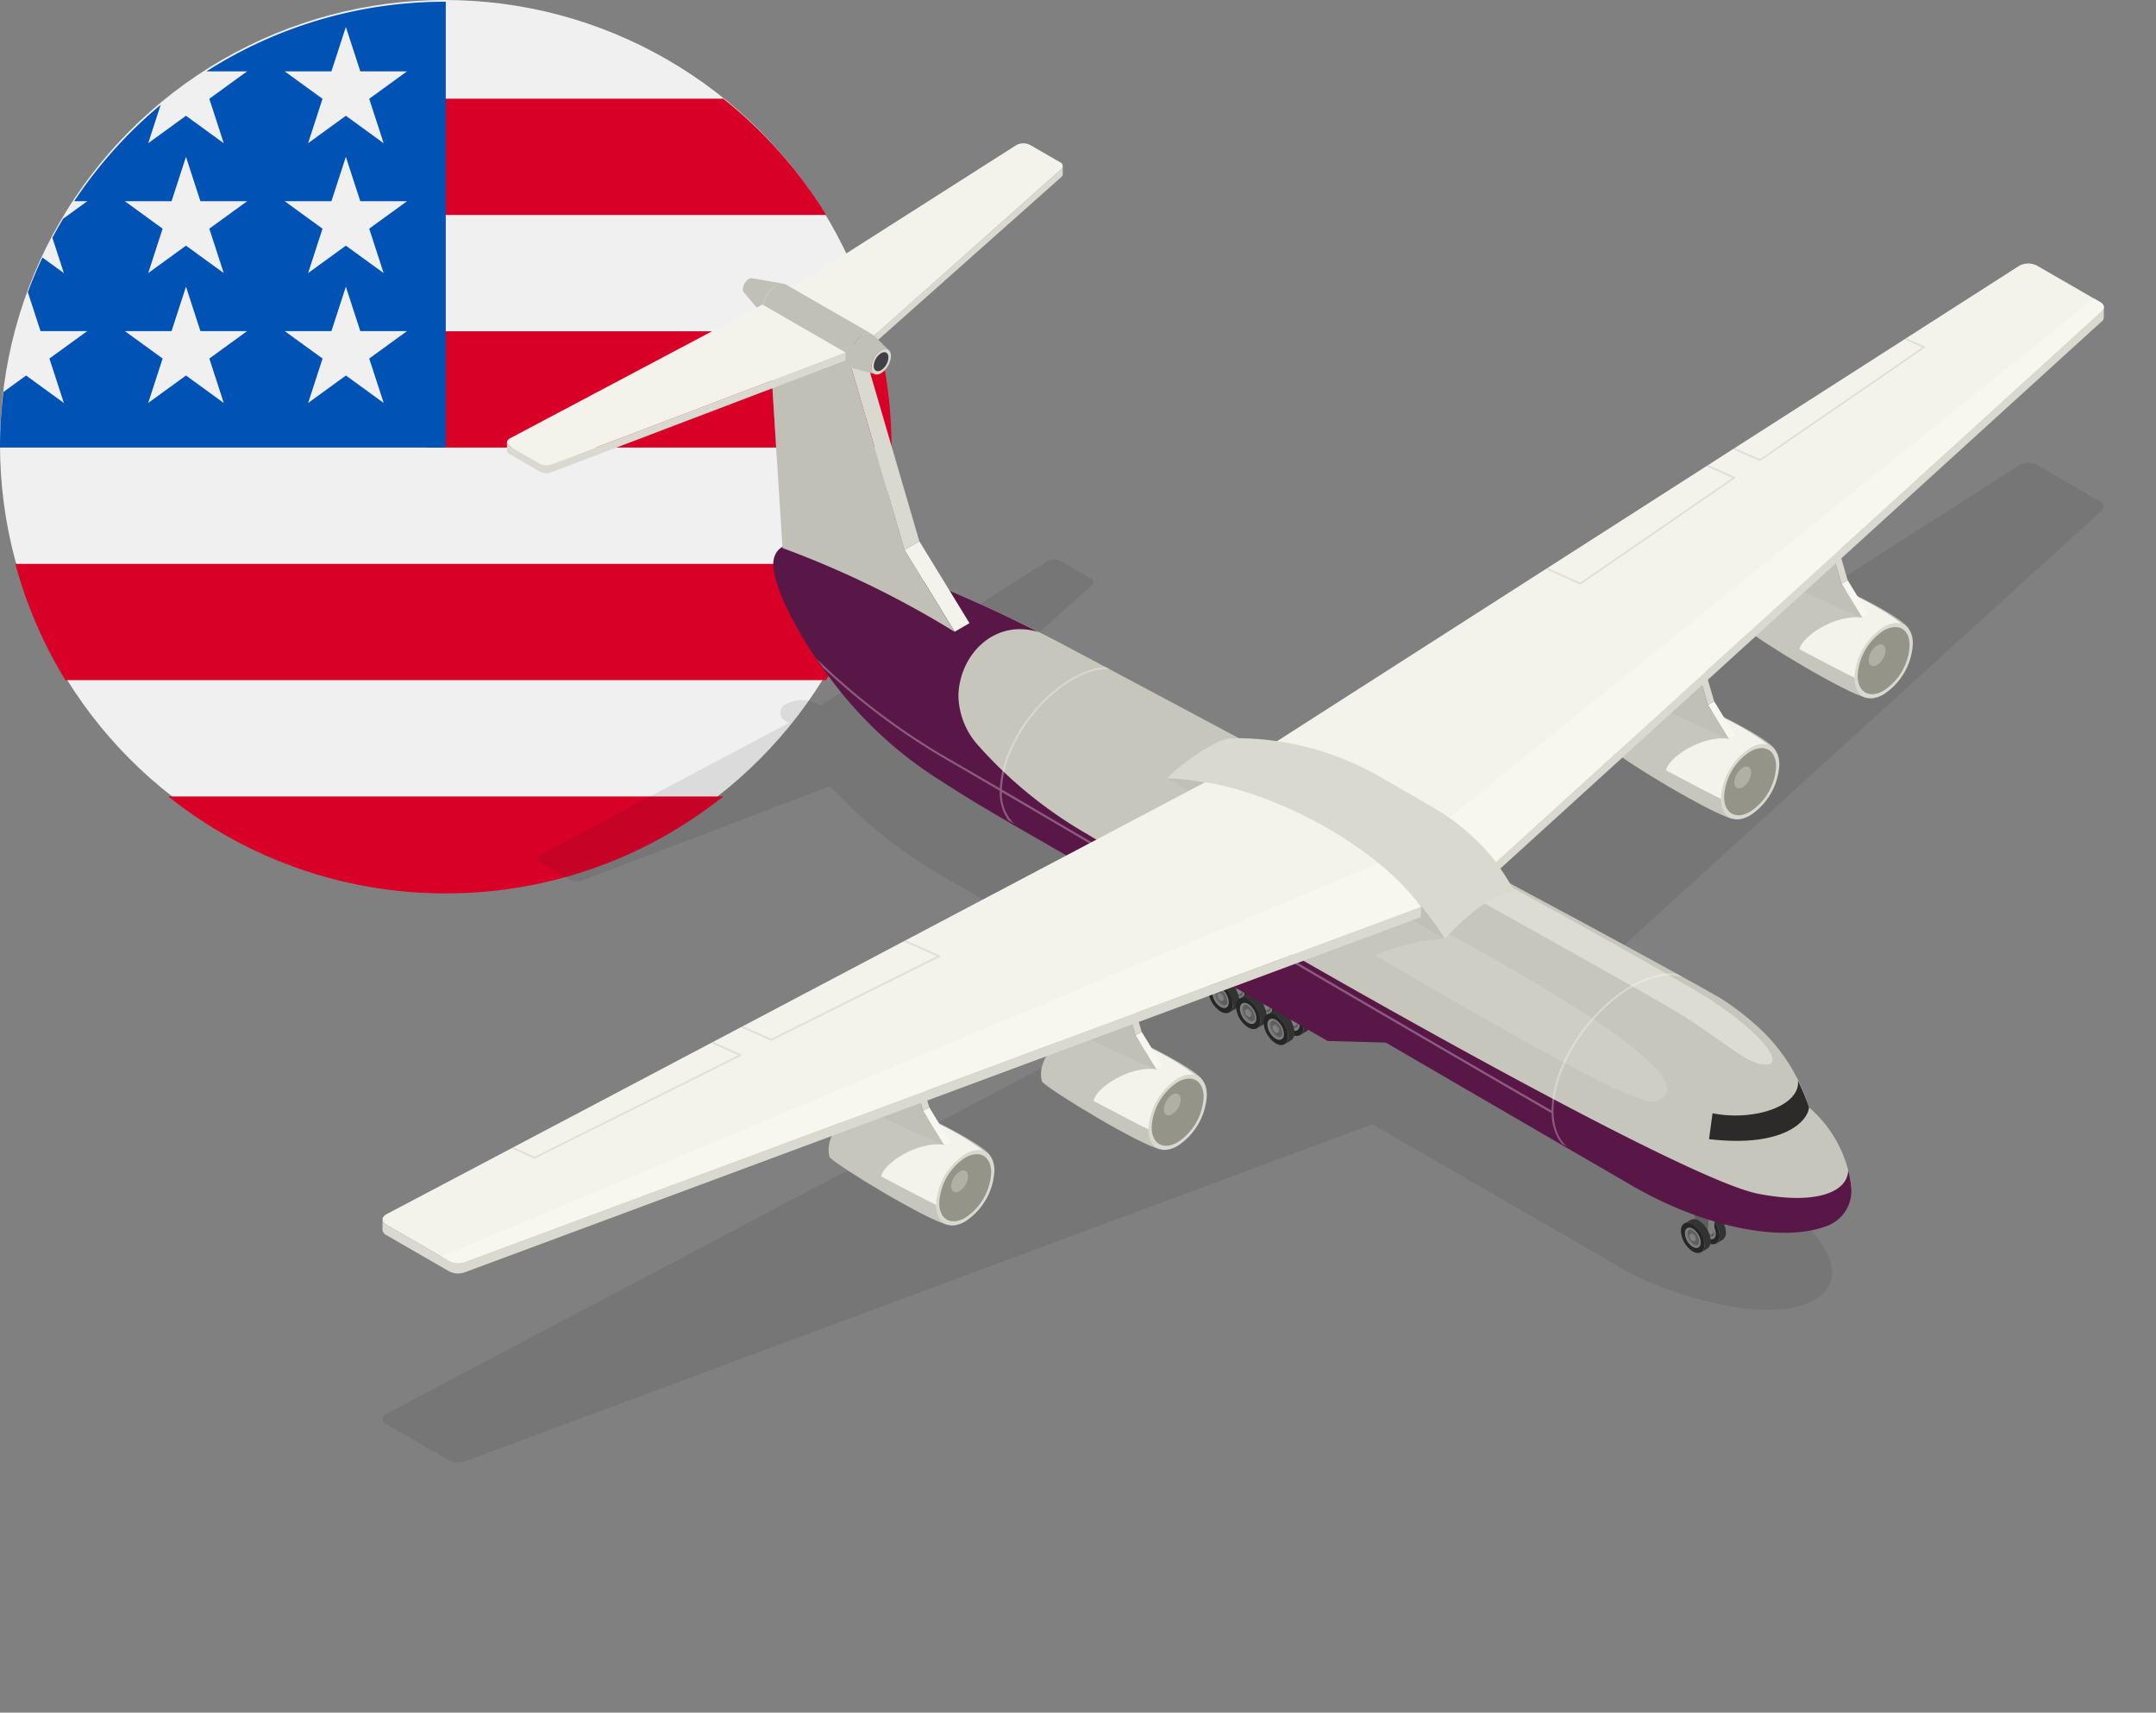 <svg xmlns="http://www.w3.org/2000/svg" xmlns:xlink="http://www.w3.org/1999/xlink" width="181.753" height="144.352" viewBox="0 0 181.753 144.352">
  <rect x="0" y="0" width="181.753" height="144.352" fill="#808080" stroke="none"/>
  <defs>
    <clipPath id="clip-path">
      <rect id="Rectangle_2860" data-name="Rectangle 2860" width="149.506" height="138.101" fill="none"/>
    </clipPath>
    <clipPath id="clip-path-2">
      <rect id="Rectangle_2810" data-name="Rectangle 2810" width="145.108" height="111.204" fill="none"/>
    </clipPath>
    <clipPath id="clip-path-3">
      <rect id="Rectangle_2809" data-name="Rectangle 2809" width="145.108" height="84.267" fill="none"/>
    </clipPath>
    <clipPath id="clip-path-4">
      <rect id="Rectangle_2808" data-name="Rectangle 2808" width="145.107" height="84.267" fill="none"/>
    </clipPath>
    <clipPath id="clip-path-5">
      <path id="Path_10385" data-name="Path 10385" d="M24.913,31.239h0c-.423,2.334,4.45,13.09,15.989,19.752,7.166,4.138,37.445,21.944,56.517,32.956,5.673,3.275,12.377,4.86,16.342,3.2a3.1,3.1,0,0,0,1.912-3.124,10.435,10.435,0,0,0-3.568-6.687A15.308,15.308,0,0,0,108.281,71a22.824,22.824,0,0,0-3.53-2.8c-.608-.394-6.095-3.42-11.993-6.6C77.1,53.16,49.91,38.664,48.83,38.111A121.052,121.052,0,0,0,30.907,30.5a13.664,13.664,0,0,0-3.725-.718c-1.178,0-2.072.374-2.269,1.456" transform="translate(-24.885 -29.783)" fill="none"/>
    </clipPath>
    <linearGradient id="linear-gradient" x1="-0.309" y1="1.136" x2="-0.295" y2="1.136" gradientUnits="objectBoundingBox">
      <stop offset="0" stop-color="#f4f3eb"/>
      <stop offset="0.209" stop-color="#f0efe6"/>
      <stop offset="0.419" stop-color="#e4e3da"/>
      <stop offset="0.629" stop-color="#d1d0c6"/>
      <stop offset="0.762" stop-color="#c1c0b6"/>
      <stop offset="0.948" stop-color="#c4c3b9"/>
      <stop offset="1" stop-color="#c7c6bc"/>
    </linearGradient>
    <clipPath id="clip-path-7">
      <rect id="Rectangle_2813" data-name="Rectangle 2813" width="27.254" height="16.437" fill="none"/>
    </clipPath>
    <clipPath id="clip-path-8">
      <rect id="Rectangle_2812" data-name="Rectangle 2812" width="27.252" height="16.436" fill="none"/>
    </clipPath>
    <clipPath id="clip-path-9">
      <rect id="Rectangle_2815" data-name="Rectangle 2815" width="24.636" height="15.51" fill="none"/>
    </clipPath>
    <clipPath id="clip-path-10">
      <rect id="Rectangle_2814" data-name="Rectangle 2814" width="24.634" height="15.507" fill="none"/>
    </clipPath>
    <clipPath id="clip-path-11">
      <rect id="Rectangle_2817" data-name="Rectangle 2817" width="73.053" height="41.133" fill="none"/>
    </clipPath>
    <clipPath id="clip-path-12">
      <rect id="Rectangle_2816" data-name="Rectangle 2816" width="73.053" height="41.127" fill="none"/>
    </clipPath>
    <clipPath id="clip-path-13">
      <rect id="Rectangle_2821" data-name="Rectangle 2821" width="17.019" height="27.73" fill="none"/>
    </clipPath>
    <clipPath id="clip-path-14">
      <rect id="Rectangle_2820" data-name="Rectangle 2820" width="8.279" height="12.972" fill="none"/>
    </clipPath>
    <clipPath id="clip-path-15">
      <rect id="Rectangle_2819" data-name="Rectangle 2819" width="8.279" height="12.967" fill="none"/>
    </clipPath>
    <clipPath id="clip-path-16">
      <rect id="Rectangle_2822" data-name="Rectangle 2822" width="12.48" height="8.119" fill="none"/>
    </clipPath>
    <clipPath id="clip-path-17">
      <path id="Path_10399" data-name="Path 10399" d="M25.26,13.464a2.566,2.566,0,0,0-1.143,2.024.813.813,0,0,0,.345.734l7.309,4.2a.815.815,0,0,1-.344-.735,2.566,2.566,0,0,1,1.14-2.026.831.831,0,0,1,.839-.09l-7.308-4.2a.838.838,0,0,0-.343-.074.821.821,0,0,0-.5.166" transform="translate(-24.114 -13.298)" fill="none"/>
    </clipPath>
    <linearGradient id="linear-gradient-2" x1="-2.885" y1="10.553" x2="-2.762" y2="10.553" gradientUnits="objectBoundingBox">
      <stop offset="0" stop-color="#f4f3eb"/>
      <stop offset="0.52" stop-color="#d5d4cb"/>
      <stop offset="0.954" stop-color="#c1c0b6"/>
      <stop offset="1" stop-color="#c1c0b6"/>
    </linearGradient>
    <clipPath id="clip-path-18">
      <path id="Path_10400" data-name="Path 10400" d="M30.765,16.625a2.562,2.562,0,0,0-1.14,2.026.744.744,0,0,0,.479.789l1.739.465c-.2-.054-.339-.256-.343-.567a1.836,1.836,0,0,1,.815-1.448.543.543,0,0,1,.682,0l-1.277-1.264a.757.757,0,0,0-.956,0" transform="translate(-29.619 -16.455)" fill="none"/>
    </clipPath>
    <linearGradient id="linear-gradient-3" x1="-8.231" y1="24.959" x2="-7.948" y2="24.959" gradientUnits="objectBoundingBox">
      <stop offset="0" stop-color="#f4f3eb"/>
      <stop offset="0.274" stop-color="#f0efe6"/>
      <stop offset="0.55" stop-color="#e4e3da"/>
      <stop offset="0.826" stop-color="#d1d0c6"/>
      <stop offset="1" stop-color="#c1c0b6"/>
    </linearGradient>
    <clipPath id="clip-path-20">
      <rect id="Rectangle_2826" data-name="Rectangle 2826" width="1.237" height="1.6" fill="none"/>
    </clipPath>
    <clipPath id="clip-path-22">
      <path id="Path_10406" data-name="Path 10406" d="M86.74,36.43h-.005c.729.79,8.281,5.353,9.965,5.692l3.57-5.742s.361-.7-7.15-4.2a4.638,4.638,0,0,0-1.727-.333c-2.832,0-5.228,2.585-4.652,4.581" transform="translate(-86.654 -31.849)" fill="none"/>
    </clipPath>
    <linearGradient id="linear-gradient-4" x1="-7.05" y1="5.634" x2="-6.967" y2="5.634" xlink:href="#linear-gradient"/>
    <clipPath id="clip-path-23">
      <path id="Path_10407" data-name="Path 10407" d="M95.273,34.958c-2.274-.34-5.157,1.621-5.286,2.663,1.828.969,4.376,2.3,4.775,2.459L98.949,36.2a.316.316,0,0,0,.016-.45l-.011-.012a22.282,22.282,0,0,0-4.2-2.59c.05.06.9,1.869.514,1.809" transform="translate(-89.987 -33.149)" fill="none"/>
    </clipPath>
    <linearGradient id="linear-gradient-5" x1="-14.485" y1="9.495" x2="-14.324" y2="9.495" gradientUnits="objectBoundingBox">
      <stop offset="0"/>
      <stop offset="0.126" stop-color="#181717"/>
      <stop offset="0.394" stop-color="#555552"/>
      <stop offset="0.777" stop-color="#b7b7b1"/>
      <stop offset="1" stop-color="#f4f3eb"/>
    </linearGradient>
    <clipPath id="clip-path-25">
      <path id="Path_10409" data-name="Path 10409" d="M95.865,35.4v0a4.847,4.847,0,0,0-2.192,3.8c0,1.4.986,1.966,2.192,1.266a4.848,4.848,0,0,0,2.192-3.8c0-.992-.494-1.564-1.212-1.564a1.981,1.981,0,0,0-.98.3" transform="translate(-93.673 -35.103)" fill="none"/>
    </clipPath>
    <linearGradient id="linear-gradient-6" x1="-18.036" y1="12.389" x2="-17.842" y2="12.389" gradientUnits="objectBoundingBox">
      <stop offset="0" stop-color="#818077"/>
      <stop offset="0.086" stop-color="#848379"/>
      <stop offset="0.554" stop-color="#908f85"/>
      <stop offset="1" stop-color="#959489"/>
    </linearGradient>
    <clipPath id="clip-path-27">
      <path id="Path_10413" data-name="Path 10413" d="M78.257,44.12h0c.726.79,8.28,5.351,9.958,5.694l3.57-5.746s.361-.7-7.15-4.2a4.618,4.618,0,0,0-1.727-.335c-2.832,0-5.229,2.583-4.652,4.583" transform="translate(-78.171 -39.537)" fill="none"/>
    </clipPath>
    <linearGradient id="linear-gradient-7" x1="-6.35" y1="5.055" x2="-6.268" y2="5.055" xlink:href="#linear-gradient"/>
    <clipPath id="clip-path-28">
      <path id="Path_10414" data-name="Path 10414" d="M86.281,40.837c.05.06.905,1.868.514,1.811-2.274-.34-5.157,1.62-5.288,2.663,1.815.962,4.34,2.285,4.769,2.457h.013l4.186-3.879a.317.317,0,0,0,.1-.182v-.1a.31.31,0,0,0-.08-.163l-.012-.012a22.265,22.265,0,0,0-4.2-2.59Z" transform="translate(-81.507 -40.837)" fill="none"/>
    </clipPath>
    <linearGradient id="linear-gradient-8" x1="-13.135" y1="8.508" x2="-12.975" y2="8.508" xlink:href="#linear-gradient-5"/>
    <clipPath id="clip-path-30">
      <path id="Path_10416" data-name="Path 10416" d="M87.384,43.086v0a4.846,4.846,0,0,0-2.192,3.8c0,1.4.986,1.965,2.192,1.265a4.844,4.844,0,0,0,2.192-3.8c0-.992-.494-1.565-1.213-1.565a2,2,0,0,0-.98.3" transform="translate(-85.194 -42.79)" fill="none"/>
    </clipPath>
    <linearGradient id="linear-gradient-9" x1="-16.387" y1="11.018" x2="-16.193" y2="11.018" xlink:href="#linear-gradient-6"/>
    <clipPath id="clip-path-32">
      <path id="Path_10424" data-name="Path 10424" d="M55.105,42.191c-.9-.029-3.749,1.8-5.294,3.356a23.716,23.716,0,0,1,11.4,3.479l4.912,2.836A18.919,18.919,0,0,1,70.76,55.8a29.048,29.048,0,0,1,2.467,3.263c2.039-2.186,4.318-3.944,5.892-4a23.114,23.114,0,0,0-1.974-2.979,18.854,18.854,0,0,0-4.636-3.937L67.6,45.312a24.372,24.372,0,0,0-11.5-3.15c-.34,0-.672.009-.992.029" transform="translate(-49.811 -42.162)" fill="none"/>
    </clipPath>
    <linearGradient id="linear-gradient-10" x1="-1.888" y1="3.015" x2="-1.848" y2="3.015" gradientUnits="objectBoundingBox">
      <stop offset="0" stop-color="#e2e1d8"/>
      <stop offset="0.082" stop-color="#e7e6dd"/>
      <stop offset="0.304" stop-color="#f0efe7"/>
      <stop offset="0.583" stop-color="#f4f3eb"/>
      <stop offset="0.761" stop-color="#f1f0e8"/>
      <stop offset="0.888" stop-color="#e8e7de"/>
      <stop offset="0.998" stop-color="#dad9cf"/>
      <stop offset="1" stop-color="#dad9cf"/>
    </linearGradient>
    <clipPath id="clip-path-34">
      <path id="Path_10426" data-name="Path 10426" d="M41.9,65.1h0c.727.79,8.279,5.353,9.957,5.692l3.57-5.744s.361-.7-7.149-4.2a4.641,4.641,0,0,0-1.728-.335c-2.83,0-5.228,2.586-4.65,4.584" transform="translate(-41.816 -60.52)" fill="none"/>
    </clipPath>
    <linearGradient id="linear-gradient-11" x1="-3.359" y1="3.478" x2="-3.277" y2="3.478" xlink:href="#linear-gradient"/>
    <clipPath id="clip-path-35">
      <path id="Path_10427" data-name="Path 10427" d="M50.439,63.631c-2.274-.339-5.156,1.621-5.286,2.664,1.82.964,4.35,2.29,4.77,2.456h.008l4.186-3.875a.319.319,0,0,0,.013-.453l-.009-.009a22.228,22.228,0,0,0-4.19-2.587c.081.13.893,1.861.508,1.8m-.514-1.807.005,0,0-.005Z" transform="translate(-45.153 -61.822)" fill="none"/>
    </clipPath>
    <linearGradient id="linear-gradient-12" x1="-7.294" y1="5.717" x2="-7.134" y2="5.717" xlink:href="#linear-gradient-5"/>
    <clipPath id="clip-path-37">
      <path id="Path_10429" data-name="Path 10429" d="M51.032,64.072v0a4.848,4.848,0,0,0-2.192,3.8c0,1.4.981,1.962,2.192,1.264a4.844,4.844,0,0,0,2.19-3.8c0-.99-.491-1.565-1.212-1.565a2,2,0,0,0-.98.3" transform="translate(-48.842 -63.775)" fill="none"/>
    </clipPath>
    <linearGradient id="linear-gradient-13" x1="-9.321" y1="7.276" x2="-9.126" y2="7.276" xlink:href="#linear-gradient-6"/>
    <clipPath id="clip-path-39">
      <path id="Path_10433" data-name="Path 10433" d="M28.414,69.9h0c.727.79,8.281,5.351,9.959,5.691l3.571-5.742s.36-.7-7.151-4.2a4.634,4.634,0,0,0-1.727-.335c-2.83,0-5.229,2.583-4.652,4.583" transform="translate(-28.328 -65.318)" fill="none"/>
    </clipPath>
    <linearGradient id="linear-gradient-14" x1="-2.249" y1="3.118" x2="-2.167" y2="3.118" xlink:href="#linear-gradient"/>
    <clipPath id="clip-path-40">
      <path id="Path_10434" data-name="Path 10434" d="M36.953,68.426c-2.274-.337-5.156,1.622-5.286,2.664,1.828.969,4.376,2.3,4.776,2.459l4.187-3.879a.32.32,0,0,0,.1-.194v-.081a.316.316,0,0,0-.082-.175l-.012-.012a22.275,22.275,0,0,0-4.2-2.589c.05.058.9,1.868.512,1.807" transform="translate(-31.667 -66.619)" fill="none"/>
    </clipPath>
    <linearGradient id="linear-gradient-15" x1="-5.132" y1="5.1" x2="-4.971" y2="5.1" xlink:href="#linear-gradient-5"/>
    <clipPath id="clip-path-42">
      <path id="Path_10436" data-name="Path 10436" d="M37.544,68.869v0a4.842,4.842,0,0,0-2.193,3.8c0,1.4.986,1.963,2.193,1.264a4.853,4.853,0,0,0,2.19-3.8c0-.99-.493-1.565-1.213-1.565a1.973,1.973,0,0,0-.977.3" transform="translate(-35.351 -68.572)" fill="none"/>
    </clipPath>
    <linearGradient id="linear-gradient-16" x1="-6.696" y1="6.419" x2="-6.501" y2="6.419" xlink:href="#linear-gradient-6"/>
    <clipPath id="clip-path-44">
      <rect id="Rectangle_2850" data-name="Rectangle 2850" width="119.156" height="69.163" fill="none"/>
    </clipPath>
    <clipPath id="clip-path-45">
      <rect id="Rectangle_2849" data-name="Rectangle 2849" width="119.153" height="69.157" fill="none"/>
    </clipPath>
    <clipPath id="clip-path-46">
      <rect id="Rectangle_2852" data-name="Rectangle 2852" width="1.425" height="1.836" fill="none"/>
    </clipPath>
    <clipPath id="clip-path-47">
      <rect id="Rectangle_2851" data-name="Rectangle 2851" width="1.423" height="1.836" fill="none"/>
    </clipPath>
    <clipPath id="clip-path-50">
      <rect id="Rectangle_2856" data-name="Rectangle 2856" width="1.422" height="1.837" fill="none"/>
    </clipPath>
    <clipPath id="clip-path-52">
      <rect id="Rectangle_2858" data-name="Rectangle 2858" width="1.422" height="1.84" fill="none"/>
    </clipPath>
    <clipPath id="clip-path-53">
      <rect id="Rectangle_2857" data-name="Rectangle 2857" width="1.422" height="1.836" fill="none"/>
    </clipPath>
  </defs>
  <g id="usa-jet-plan" transform="translate(-634.124 -865.669)">
    <g id="united-states-of-america" transform="translate(634.124 865.794)">
      <circle id="Ellipse_302" data-name="Ellipse 302" cx="37.5" cy="37.5" r="37.5" transform="translate(0 -0.125)" fill="#f0f0f0"/>
      <g id="Group_10459" data-name="Group 10459" transform="translate(1.295 8.189)">
        <path id="Path_10448" data-name="Path 10448" d="M244.87,199.02h39.212a37.619,37.619,0,0,0-1.295-9.8H244.87Z" transform="translate(-210.22 -169.611)" fill="#d80027"/>
        <path id="Path_10449" data-name="Path 10449" d="M244.87,65.455h33.7a37.776,37.776,0,0,0-8.671-9.8H244.87Z" transform="translate(-210.22 -55.652)" fill="#d80027"/>
        <path id="Path_10450" data-name="Path 10450" d="M120.036,464.517a37.417,37.417,0,0,0,23.392-8.169H96.644A37.417,37.417,0,0,0,120.036,464.517Z" transform="translate(-83.752 -397.53)" fill="#d80027"/>
        <path id="Path_10451" data-name="Path 10451" d="M13.04,332.585H77.166a37.354,37.354,0,0,0,4.221-9.8H8.819A37.354,37.354,0,0,0,13.04,332.585Z" transform="translate(-8.819 -283.57)" fill="#d80027"/>
      </g>
      <path id="Path_10452" data-name="Path 10452" d="M17.407,5.868h3.424L17.646,8.183l1.217,3.744L15.678,9.613l-3.185,2.314,1.051-3.235a37.785,37.785,0,0,0-7.288,8.123h1.1L5.325,18.288q-.474.79-.909,1.606l.968,2.98L3.577,21.561Q2.9,22.988,2.348,24.479l1.067,3.283H7.352L4.167,30.076l1.217,3.744L2.2,31.506.29,32.893A37.941,37.941,0,0,0,0,37.578H37.578V0A37.4,37.4,0,0,0,17.407,5.868Zm1.456,27.952-3.185-2.314-3.185,2.314,1.217-3.744-3.185-2.314h3.937l1.217-3.744,1.217,3.744h3.937l-3.185,2.314ZM17.646,19.129l1.217,3.744L15.678,20.56l-3.185,2.314,1.217-3.744-3.185-2.314h3.937l1.217-3.744,1.217,3.744h3.937Zm14.7,14.691-3.185-2.314-3.185,2.314,1.217-3.744L24,27.762H27.94l1.217-3.744,1.217,3.744h3.937l-3.185,2.314ZM31.125,19.129l1.217,3.744L29.157,20.56l-3.185,2.314,1.217-3.744L24,16.815H27.94l1.217-3.744,1.217,3.744h3.937Zm0-10.947,1.217,3.744L29.157,9.613l-3.185,2.314,1.217-3.744L24,5.868H27.94l1.217-3.744,1.217,3.744h3.937Z" transform="translate(0 0.02)" fill="#0052b4"/>
    </g>
    <g id="Group_10458" data-name="Group 10458" transform="translate(666.371 871.92)">
      <g id="Group_10457" data-name="Group 10457" clip-path="url(#clip-path)">
        <g id="Group_10349" data-name="Group 10349" transform="translate(0 5.828)">
          <g id="Group_10348" data-name="Group 10348" clip-path="url(#clip-path-2)">
            <g id="Group_10347" data-name="Group 10347" transform="translate(0.003 26.937)" opacity="0.1">
              <g id="Group_10346" data-name="Group 10346">
                <g id="Group_10345" data-name="Group 10345" clip-path="url(#clip-path-3)">
                  <g id="Group_10344" data-name="Group 10344" transform="translate(0 0)">
                    <g id="Group_10343" data-name="Group 10343" clip-path="url(#clip-path-4)">
                      <path id="Path_10315" data-name="Path 10315" d="M144.8,27.936l-5.327-3.077a1.6,1.6,0,0,0-1.519.027L77.51,63.6,58.956,52.882a62.406,62.406,0,0,0-12.94-5.623L59.8,35.008a.342.342,0,0,0,.049-.482.346.346,0,0,0-.147-.106l-2.53-1.46a1.24,1.24,0,0,0-1.176.031L36.9,45.141l-.268-.155a2.846,2.846,0,0,0-2.574,0,.789.789,0,0,0,0,1.487l.207.118L13.345,57.682c-.352.178-.365.493-.033.681l2.521,1.456a1.251,1.251,0,0,0,1,.06l20.9-7.943a40.06,40.06,0,0,0,9.613,7.648l18.49,10.676L.358,104.81c-.451.232-.477.637-.049.888L5.64,108.77a1.639,1.639,0,0,0,1.3.074l76.5-28.417,21.286,12.29c3.206,1.851,11.986,4.819,15.972,2.517,4.09-2.36-1.155-7.37-4.361-9.222L95.29,73.858l49.653-45.171c.269-.235.207-.552-.139-.751" transform="translate(-0.002 -24.681)" fill="#231f20"/>
                    </g>
                  </g>
                </g>
              </g>
            </g>
            <path id="Path_10316" data-name="Path 10316" d="M84.333,72.747c-.382-.22-.69-.044-.69.394a1.517,1.517,0,0,0,.69,1.193c.382.22.69.044.69-.394a1.517,1.517,0,0,0-.69-1.193" transform="translate(27.396 17.969)" fill="#808083"/>
            <path id="Path_10317" data-name="Path 10317" d="M84.268,72.88a.251.251,0,0,0-.43.246,1.174,1.174,0,0,0,.532.923A.252.252,0,0,0,84.8,73.8a1.175,1.175,0,0,0-.534-.923" transform="translate(27.46 18.02)" fill="#5e5e5e"/>
            <path id="Path_10318" data-name="Path 10318" d="M84.4,74.046a1.177,1.177,0,0,1-.534-.924.425.425,0,0,1,.108-.3.345.345,0,0,0-.214.365,1.178,1.178,0,0,0,.534.921.34.34,0,0,0,.427,0,.4.4,0,0,1-.321-.06" transform="translate(27.433 18.023)" fill="#757575"/>
            <path id="Path_10319" data-name="Path 10319" d="M84.411,72.5a2.181,2.181,0,0,1,.986,1.715c0,.631-.449.888-1,.568a2.188,2.188,0,0,1-.986-1.715c0-.631.449-.888,1-.568m-.005,1.909c.369.214.669.042.67-.381a1.471,1.471,0,0,0-.665-1.152c-.369-.212-.669-.042-.67.381a1.469,1.469,0,0,0,.665,1.152" transform="translate(27.321 17.874)" fill="#262626"/>
            <path id="Path_10320" data-name="Path 10320" d="M85.679,73.242a2.325,2.325,0,0,0-.385-.6,1.706,1.706,0,0,0-.433-.365.7.7,0,0,0-.708-.069l-.52.3a.706.706,0,0,1,.708.069,1.838,1.838,0,0,1,.433.365,2.414,2.414,0,0,1,.385.605,1.885,1.885,0,0,1,.171.745.7.7,0,0,1-.291.639l.522-.3a.694.694,0,0,0,.289-.637,1.874,1.874,0,0,0-.171-.745" transform="translate(27.393 17.8)" fill="#333"/>
            <path id="Path_10321" data-name="Path 10321" d="M84.461,73.316a.583.583,0,0,0-.1-.147.456.456,0,0,0-.106-.089.167.167,0,0,0-.17-.015l-.074.042a.167.167,0,0,1,.17.019.379.379,0,0,1,.106.088.533.533,0,0,1,.1.146.456.456,0,0,1,.042.182.17.17,0,0,1-.07.155l.073-.045A.166.166,0,0,0,84.5,73.5a.467.467,0,0,0-.042-.181" transform="translate(27.517 18.098)" fill="#757575"/>
            <path id="Path_10322" data-name="Path 10322" d="M84.2,73.116c-.134-.077-.242-.015-.243.137a.535.535,0,0,0,.242.418c.133.077.242.015.242-.138a.529.529,0,0,0-.239-.417" transform="translate(27.5 18.11)" fill="#808083"/>
            <path id="Path_10323" data-name="Path 10323" d="M84.331,71.828l-.149,2.505a.347.347,0,0,1-.149.3l.548-.32a.341.341,0,0,0,.147-.3l.15-2.505Z" transform="translate(27.524 17.594)" fill="#808083"/>
            <path id="Path_10324" data-name="Path 10324" d="M83.808,70.934l-.55.32,1.328.766.548-.32Z" transform="translate(27.27 17.406)" fill="#a9aeae"/>
            <path id="Path_10325" data-name="Path 10325" d="M83.258,71.174l.165,3.239.5.288c.272.157.494.044.514-.258l.149-2.5Z" transform="translate(27.27 17.484)" fill="#5e5e5e"/>
            <path id="Path_10326" data-name="Path 10326" d="M83.372,73.305c-.381-.22-.69-.044-.69.4a1.516,1.516,0,0,0,.69,1.192c.382.22.69.044.69-.394a1.517,1.517,0,0,0-.69-1.193" transform="translate(27.081 18.151)" fill="#808083"/>
            <path id="Path_10327" data-name="Path 10327" d="M83.309,73.434a.251.251,0,0,0-.431.246,1.176,1.176,0,0,0,.534.924.412.412,0,0,0,.323.057.4.4,0,0,0,.108-.3,1.176,1.176,0,0,0-.532-.923" transform="translate(27.145 18.202)" fill="#5e5e5e"/>
            <path id="Path_10328" data-name="Path 10328" d="M83.436,74.6a1.178,1.178,0,0,1-.532-.924.4.4,0,0,1,.106-.3.34.34,0,0,0-.212.364,1.176,1.176,0,0,0,.532.923.343.343,0,0,0,.427,0,.411.411,0,0,1-.321-.06" transform="translate(27.118 18.205)" fill="#757575"/>
            <path id="Path_10329" data-name="Path 10329" d="M83.45,73.055a2.181,2.181,0,0,1,.988,1.715c0,.631-.45.889-1,.568a2.18,2.18,0,0,1-.988-1.715c0-.631.45-.888,1-.568m0,1.909c.369.214.668.042.669-.381a1.463,1.463,0,0,0-.666-1.152c-.368-.212-.668-.042-.668.381a1.466,1.466,0,0,0,.665,1.152" transform="translate(27.006 18.055)" fill="#262626"/>
            <path id="Path_10330" data-name="Path 10330" d="M84.718,73.8a2.439,2.439,0,0,0-.384-.6,1.764,1.764,0,0,0-.434-.365.7.7,0,0,0-.708-.069l-.52.3a.7.7,0,0,1,.708.069,1.839,1.839,0,0,1,.433.365,2.421,2.421,0,0,1,.385.607,1.878,1.878,0,0,1,.171.743.694.694,0,0,1-.291.637l.523-.3a.7.7,0,0,0,.289-.637,1.874,1.874,0,0,0-.171-.745" transform="translate(27.078 17.982)" fill="#333"/>
            <path id="Path_10331" data-name="Path 10331" d="M83.5,73.875a.583.583,0,0,0-.1-.147.456.456,0,0,0-.106-.089.167.167,0,0,0-.17-.015l-.074.042a.167.167,0,0,1,.17.019.4.4,0,0,1,.108.088.62.62,0,0,1,.093.146.48.48,0,0,1,.042.182.174.174,0,0,1-.072.155l.074-.045a.165.165,0,0,0,.07-.154.445.445,0,0,0-.042-.181" transform="translate(27.202 18.281)" fill="#757575"/>
            <path id="Path_10332" data-name="Path 10332" d="M83.244,73.669c-.134-.077-.242-.015-.243.139a.531.531,0,0,0,.242.416c.133.077.242.016.242-.137a.525.525,0,0,0-.239-.417" transform="translate(27.186 18.291)" fill="#808083"/>
            <path id="Path_10333" data-name="Path 10333" d="M54.4,57.448c-.394-.228-.718-.044-.72.409A1.581,1.581,0,0,0,54.39,59.1c.4.228.718.045.72-.409a1.577,1.577,0,0,0-.714-1.239" transform="translate(17.581 12.956)" fill="#808083"/>
            <path id="Path_10334" data-name="Path 10334" d="M54.328,57.582a.261.261,0,0,0-.447.255,1.218,1.218,0,0,0,.554.957.26.26,0,0,0,.447-.254,1.212,1.212,0,0,0-.554-.957" transform="translate(17.648 13.009)" fill="#5e5e5e"/>
            <path id="Path_10335" data-name="Path 10335" d="M54.461,58.792a1.213,1.213,0,0,1-.554-.958.43.43,0,0,1,.112-.315.355.355,0,0,0-.22.378,1.222,1.222,0,0,0,.554.958.357.357,0,0,0,.442,0,.435.435,0,0,1-.333-.062" transform="translate(17.62 13.012)" fill="#757575"/>
            <path id="Path_10336" data-name="Path 10336" d="M54.475,57.188A2.268,2.268,0,0,1,55.5,58.965c0,.654-.466.917-1.035.592a2.272,2.272,0,0,1-1.028-1.776c0-.654.466-.917,1.034-.592m-.005,1.981c.382.222.69.045.69-.394a1.521,1.521,0,0,0-.69-1.195c-.382-.22-.69-.044-.7.393a1.521,1.521,0,0,0,.69,1.2" transform="translate(17.504 12.858)" fill="#262626"/>
            <path id="Path_10337" data-name="Path 10337" d="M55.791,57.96a2.514,2.514,0,0,0-.394-.628,1.846,1.846,0,0,0-.451-.378.727.727,0,0,0-.734-.072l-.54.312a.727.727,0,0,1,.734.073,1.84,1.84,0,0,1,.451.378,2.49,2.49,0,0,1,.394.628,1.945,1.945,0,0,1,.178.773.724.724,0,0,1-.3.661l.542-.313a.723.723,0,0,0,.3-.66,1.948,1.948,0,0,0-.179-.774" transform="translate(17.579 12.781)" fill="#333"/>
            <path id="Path_10338" data-name="Path 10338" d="M54.528,58.036a.605.605,0,0,0-.1-.151.416.416,0,0,0-.112-.093.178.178,0,0,0-.178-.019l-.077.046a.181.181,0,0,1,.179.017.443.443,0,0,1,.108.092.612.612,0,0,1,.1.154.475.475,0,0,1,.042.186.173.173,0,0,1-.073.161l.077-.044a.175.175,0,0,0,.073-.161.488.488,0,0,0-.042-.189" transform="translate(17.708 13.09)" fill="#757575"/>
            <path id="Path_10339" data-name="Path 10339" d="M54.262,57.824c-.139-.078-.251-.016-.251.143a.543.543,0,0,0,.25.433c.137.081.25.016.251-.142a.55.55,0,0,0-.25-.433" transform="translate(17.691 13.101)" fill="#808083"/>
            <path id="Path_10340" data-name="Path 10340" d="M54.858,55.4l-.619,4.045a.358.358,0,0,1-.155.3l.571-.332a.352.352,0,0,0,.154-.3l.62-4.045Z" transform="translate(17.715 12.21)" fill="#808083"/>
            <path id="Path_10341" data-name="Path 10341" d="M54.2,54.472l-.571.332,1.382.8.57-.331Z" transform="translate(17.566 12.014)" fill="#a9aeae"/>
            <path id="Path_10342" data-name="Path 10342" d="M53.7,54.722l-.3,4.808.52.3c.28.162.514.045.534-.266l.619-4.046Z" transform="translate(17.493 12.096)" fill="#5e5e5e"/>
            <path id="Path_10343" data-name="Path 10343" d="M53.4,58.023c-.394-.228-.718-.044-.72.409a1.581,1.581,0,0,0,.714,1.239c.4.228.718.045.72-.409a1.577,1.577,0,0,0-.714-1.239" transform="translate(17.254 13.145)" fill="#808083"/>
            <path id="Path_10344" data-name="Path 10344" d="M53.331,58.158a.261.261,0,0,0-.447.255,1.218,1.218,0,0,0,.554.957.26.26,0,0,0,.447-.254,1.213,1.213,0,0,0-.554-.957" transform="translate(17.321 13.197)" fill="#5e5e5e"/>
            <path id="Path_10345" data-name="Path 10345" d="M53.467,59.367a1.215,1.215,0,0,1-.554-.958.43.43,0,0,1,.112-.315.356.356,0,0,0-.22.378,1.224,1.224,0,0,0,.554.958.357.357,0,0,0,.442,0,.429.429,0,0,1-.333-.062" transform="translate(17.294 13.2)" fill="#757575"/>
            <path id="Path_10346" data-name="Path 10346" d="M53.479,57.765a2.267,2.267,0,0,1,1.029,1.775c0,.654-.466.919-1.035.592a2.262,2.262,0,0,1-1.028-1.775c0-.654.466-.919,1.034-.592m-.005,1.981c.382.22.69.044.69-.394a1.523,1.523,0,0,0-.69-1.2c-.382-.22-.69-.044-.7.394a1.521,1.521,0,0,0,.69,1.2" transform="translate(17.178 13.046)" fill="#262626"/>
            <path id="Path_10347" data-name="Path 10347" d="M54.793,58.537a2.513,2.513,0,0,0-.394-.628,1.845,1.845,0,0,0-.451-.378.727.727,0,0,0-.734-.072l-.54.312a.727.727,0,0,1,.734.073,1.841,1.841,0,0,1,.451.378,2.49,2.49,0,0,1,.394.628,1.945,1.945,0,0,1,.178.773.724.724,0,0,1-.3.661l.542-.313a.721.721,0,0,0,.3-.66,1.971,1.971,0,0,0-.179-.774" transform="translate(17.252 12.97)" fill="#333"/>
            <path id="Path_10348" data-name="Path 10348" d="M53.531,58.611a.63.63,0,0,0-.1-.151.416.416,0,0,0-.112-.093.181.181,0,0,0-.179-.019l-.077.046a.177.177,0,0,1,.181.017.416.416,0,0,1,.108.092.7.7,0,0,1,.1.154.527.527,0,0,1,.042.186.172.172,0,0,1-.073.161l.077-.045a.172.172,0,0,0,.073-.159.488.488,0,0,0-.042-.189" transform="translate(17.381 13.278)" fill="#757575"/>
            <path id="Path_10349" data-name="Path 10349" d="M53.265,58.4c-.139-.078-.251-.016-.251.143a.543.543,0,0,0,.25.433c.137.081.25.016.251-.142a.55.55,0,0,0-.25-.433" transform="translate(17.364 13.289)" fill="#808083"/>
            <path id="Path_10350" data-name="Path 10350" d="M56.146,58.459c-.394-.228-.718-.044-.72.409a1.581,1.581,0,0,0,.714,1.239c.4.228.718.045.72-.409a1.577,1.577,0,0,0-.714-1.239" transform="translate(18.154 13.288)" fill="#808083"/>
            <path id="Path_10351" data-name="Path 10351" d="M56.079,58.592a.261.261,0,0,0-.447.255,1.218,1.218,0,0,0,.554.957.26.26,0,0,0,.447-.254,1.215,1.215,0,0,0-.554-.957" transform="translate(18.221 13.34)" fill="#5e5e5e"/>
            <path id="Path_10352" data-name="Path 10352" d="M56.211,59.8a1.222,1.222,0,0,1-.554-.958.43.43,0,0,1,.112-.315.357.357,0,0,0-.22.378,1.224,1.224,0,0,0,.554.958.357.357,0,0,0,.442,0,.435.435,0,0,1-.333-.062" transform="translate(18.193 13.343)" fill="#757575"/>
            <path id="Path_10353" data-name="Path 10353" d="M56.226,58.2a2.267,2.267,0,0,1,1.029,1.775c0,.656-.466.919-1.035.592a2.269,2.269,0,0,1-1.028-1.775c0-.654.466-.917,1.034-.592m-.005,1.973c.382.22.69.044.69-.394a1.523,1.523,0,0,0-.69-1.2c-.382-.22-.69-.044-.7.394a1.521,1.521,0,0,0,.69,1.2" transform="translate(18.077 13.19)" fill="#262626"/>
            <path id="Path_10354" data-name="Path 10354" d="M57.541,58.97a2.513,2.513,0,0,0-.394-.628,1.816,1.816,0,0,0-.451-.378.727.727,0,0,0-.734-.072l-.54.312a.727.727,0,0,1,.734.073,1.841,1.841,0,0,1,.451.378,2.489,2.489,0,0,1,.394.628,1.94,1.94,0,0,1,.178.773.718.718,0,0,1-.3.661l.542-.313a.716.716,0,0,0,.295-.66,1.946,1.946,0,0,0-.178-.774" transform="translate(18.152 13.112)" fill="#333"/>
            <path id="Path_10355" data-name="Path 10355" d="M56.278,59.049a.605.605,0,0,0-.1-.151.416.416,0,0,0-.112-.093.178.178,0,0,0-.178-.019l-.077.046a.175.175,0,0,1,.179.017.443.443,0,0,1,.108.092.612.612,0,0,1,.1.154.475.475,0,0,1,.042.186.173.173,0,0,1-.073.161l.077-.044a.175.175,0,0,0,.073-.161.488.488,0,0,0-.042-.189" transform="translate(18.281 13.422)" fill="#757575"/>
            <path id="Path_10356" data-name="Path 10356" d="M56.012,58.834c-.139-.078-.251-.016-.251.145a.546.546,0,0,0,.25.431c.137.081.25.016.251-.142a.55.55,0,0,0-.25-.433" transform="translate(18.264 13.432)" fill="#808083"/>
            <path id="Path_10357" data-name="Path 10357" d="M56.609,56.413l-.619,4.045a.358.358,0,0,1-.155.3l.571-.332a.352.352,0,0,0,.154-.3l.62-4.045Z" transform="translate(18.288 12.541)" fill="#808083"/>
            <path id="Path_10358" data-name="Path 10358" d="M55.95,55.482l-.571.332,1.382.8.57-.331Z" transform="translate(18.139 12.345)" fill="#a9aeae"/>
            <path id="Path_10359" data-name="Path 10359" d="M55.454,55.731l-.3,4.808.52.3c.28.163.514.045.534-.266l.619-4.045Z" transform="translate(18.066 12.426)" fill="#5e5e5e"/>
            <path id="Path_10360" data-name="Path 10360" d="M55.15,59.034c-.394-.228-.718-.044-.72.409a1.581,1.581,0,0,0,.714,1.239c.4.228.718.045.72-.409a1.577,1.577,0,0,0-.714-1.239" transform="translate(17.828 13.476)" fill="#808083"/>
            <path id="Path_10361" data-name="Path 10361" d="M55.081,59.169a.261.261,0,0,0-.447.256,1.22,1.22,0,0,0,.554.958.261.261,0,0,0,.447-.254,1.226,1.226,0,0,0-.554-.958" transform="translate(17.894 13.529)" fill="#5e5e5e"/>
            <path id="Path_10362" data-name="Path 10362" d="M55.214,60.378a1.222,1.222,0,0,1-.554-.958.43.43,0,0,1,.112-.315.357.357,0,0,0-.22.378,1.224,1.224,0,0,0,.554.958.357.357,0,0,0,.442,0,.435.435,0,0,1-.333-.062" transform="translate(17.867 13.531)" fill="#757575"/>
            <path id="Path_10363" data-name="Path 10363" d="M55.229,58.775a2.267,2.267,0,0,1,1.029,1.775c0,.656-.466.919-1.035.592a2.269,2.269,0,0,1-1.028-1.775c0-.654.466-.917,1.034-.592m-.005,1.981c.382.22.69.044.69-.394a1.523,1.523,0,0,0-.69-1.2c-.382-.22-.69-.044-.7.394a1.521,1.521,0,0,0,.69,1.2" transform="translate(17.751 13.378)" fill="#262626"/>
            <path id="Path_10364" data-name="Path 10364" d="M56.543,59.546a2.466,2.466,0,0,0-.394-.628,1.8,1.8,0,0,0-.453-.378.724.724,0,0,0-.733-.072l-.542.312a.724.724,0,0,1,.733.073,1.847,1.847,0,0,1,.453.378,2.443,2.443,0,0,1,.394.628,1.964,1.964,0,0,1,.179.773.72.72,0,0,1-.3.66l.542-.312a.726.726,0,0,0,.3-.66,1.944,1.944,0,0,0-.181-.774" transform="translate(17.825 13.3)" fill="#333"/>
            <path id="Path_10365" data-name="Path 10365" d="M55.282,59.621a.605.605,0,0,0-.1-.151.416.416,0,0,0-.112-.093.178.178,0,0,0-.178-.019l-.077.046a.175.175,0,0,1,.179.017.415.415,0,0,1,.108.092.612.612,0,0,1,.1.154.475.475,0,0,1,.042.186.172.172,0,0,1-.073.161l.077-.045a.176.176,0,0,0,.076-.163.489.489,0,0,0-.044-.189" transform="translate(17.955 13.609)" fill="#757575"/>
            <path id="Path_10366" data-name="Path 10366" d="M55.015,59.41c-.139-.078-.251-.017-.251.143a.542.542,0,0,0,.25.431c.137.081.25.016.251-.141a.554.554,0,0,0-.25-.434" transform="translate(17.937 13.62)" fill="#808083"/>
            <path id="Path_10367" data-name="Path 10367" d="M57.9,59.469c-.394-.228-.718-.044-.72.409a1.581,1.581,0,0,0,.714,1.239c.4.228.718.045.72-.409a1.577,1.577,0,0,0-.714-1.239" transform="translate(18.727 13.618)" fill="#808083"/>
            <path id="Path_10368" data-name="Path 10368" d="M57.829,59.6a.261.261,0,0,0-.447.255,1.218,1.218,0,0,0,.554.957.26.26,0,0,0,.447-.254,1.222,1.222,0,0,0-.554-.957" transform="translate(18.794 13.671)" fill="#5e5e5e"/>
            <path id="Path_10369" data-name="Path 10369" d="M57.962,60.812a1.222,1.222,0,0,1-.554-.958.43.43,0,0,1,.112-.315.357.357,0,0,0-.22.378,1.224,1.224,0,0,0,.554.958.357.357,0,0,0,.442,0,.435.435,0,0,1-.333-.062" transform="translate(18.767 13.673)" fill="#757575"/>
            <path id="Path_10370" data-name="Path 10370" d="M57.976,59.209A2.274,2.274,0,0,1,59,60.984c0,.656-.466.919-1.035.592A2.262,2.262,0,0,1,56.942,59.8c0-.654.466-.917,1.034-.592m-.005,1.981c.382.22.69.044.69-.394a1.523,1.523,0,0,0-.69-1.2c-.382-.22-.69-.044-.7.394a1.523,1.523,0,0,0,.69,1.2" transform="translate(18.651 13.52)" fill="#262626"/>
            <path id="Path_10371" data-name="Path 10371" d="M59.291,59.98a2.514,2.514,0,0,0-.394-.628,1.816,1.816,0,0,0-.451-.378.727.727,0,0,0-.734-.072l-.54.312a.727.727,0,0,1,.734.073,1.841,1.841,0,0,1,.451.378,2.49,2.49,0,0,1,.394.628,1.94,1.94,0,0,1,.178.773.718.718,0,0,1-.3.661l.536-.313a.724.724,0,0,0,.3-.661,1.925,1.925,0,0,0-.179-.774" transform="translate(18.726 13.442)" fill="#333"/>
            <path id="Path_10372" data-name="Path 10372" d="M58.027,60.056a.605.605,0,0,0-.1-.151.416.416,0,0,0-.112-.093.178.178,0,0,0-.178-.019l-.077.046a.174.174,0,0,1,.179.017.415.415,0,0,1,.108.092.612.612,0,0,1,.1.154.475.475,0,0,1,.042.186.173.173,0,0,1-.073.161l.077-.044a.175.175,0,0,0,.073-.161.488.488,0,0,0-.042-.189" transform="translate(18.854 13.751)" fill="#757575"/>
            <path id="Path_10373" data-name="Path 10373" d="M57.763,59.845c-.139-.078-.251-.016-.251.143a.546.546,0,0,0,.25.433c.137.081.25.016.251-.142a.55.55,0,0,0-.25-.433" transform="translate(18.837 13.763)" fill="#808083"/>
            <path id="Path_10374" data-name="Path 10374" d="M58.359,57.424l-.619,4.045a.35.35,0,0,1-.155.3l.571-.332a.352.352,0,0,0,.154-.3l.62-4.045Z" transform="translate(18.861 12.872)" fill="#808083"/>
            <path id="Path_10375" data-name="Path 10375" d="M57.7,56.493l-.571.332,1.382.8.57-.331Z" transform="translate(18.712 12.676)" fill="#a9aeae"/>
            <path id="Path_10376" data-name="Path 10376" d="M57.2,56.742l-.3,4.808.52.3c.28.163.514.045.534-.266l.619-4.045Z" transform="translate(18.64 12.757)" fill="#5e5e5e"/>
            <path id="Path_10377" data-name="Path 10377" d="M56.9,60.045c-.394-.23-.718-.045-.72.408a1.581,1.581,0,0,0,.714,1.24c.4.227.718.042.72-.41a1.577,1.577,0,0,0-.714-1.237" transform="translate(18.401 13.807)" fill="#808083"/>
            <path id="Path_10378" data-name="Path 10378" d="M56.832,60.179a.261.261,0,0,0-.447.255,1.218,1.218,0,0,0,.554.957.26.26,0,0,0,.447-.254,1.212,1.212,0,0,0-.554-.957" transform="translate(18.468 13.859)" fill="#5e5e5e"/>
            <path id="Path_10379" data-name="Path 10379" d="M56.965,61.387a1.215,1.215,0,0,1-.554-.958.43.43,0,0,1,.112-.315.356.356,0,0,0-.22.378,1.224,1.224,0,0,0,.554.958.357.357,0,0,0,.442,0,.435.435,0,0,1-.333-.062" transform="translate(18.44 13.862)" fill="#757575"/>
            <path id="Path_10380" data-name="Path 10380" d="M56.978,59.789a2.267,2.267,0,0,1,1.029,1.775c0,.656-.466.919-1.035.592a2.268,2.268,0,0,1-1.024-1.782c0-.653.466-.917,1.034-.592m-.009,1.979c.382.22.69.044.69-.394a1.523,1.523,0,0,0-.69-1.2c-.382-.22-.69-.044-.7.394a1.523,1.523,0,0,0,.69,1.2" transform="translate(18.325 13.708)" fill="#262626"/>
            <path id="Path_10381" data-name="Path 10381" d="M58.3,60.556a2.513,2.513,0,0,0-.394-.628,1.816,1.816,0,0,0-.451-.378.727.727,0,0,0-.734-.072l-.54.312a.727.727,0,0,1,.734.073,1.841,1.841,0,0,1,.451.378,2.49,2.49,0,0,1,.394.628,1.94,1.94,0,0,1,.178.773.718.718,0,0,1-.3.661l.542-.313a.72.72,0,0,0,.3-.66,1.971,1.971,0,0,0-.179-.774" transform="translate(18.399 13.631)" fill="#333"/>
            <path id="Path_10382" data-name="Path 10382" d="M57.032,60.634a.61.61,0,0,0-.1-.151.379.379,0,0,0-.112-.093.176.176,0,0,0-.177-.019l-.077.046a.179.179,0,0,1,.178.017.476.476,0,0,1,.109.092.651.651,0,0,1,.1.154.486.486,0,0,1,.041.189.166.166,0,0,1-.073.159L57,60.984a.177.177,0,0,0,.072-.161.481.481,0,0,0-.041-.189" transform="translate(18.528 13.941)" fill="#757575"/>
            <path id="Path_10383" data-name="Path 10383" d="M56.765,60.421c-.139-.078-.251-.016-.251.143a.543.543,0,0,0,.25.433c.137.081.25.016.251-.142a.55.55,0,0,0-.25-.433" transform="translate(18.51 13.951)" fill="#808083"/>
            <path id="Path_10384" data-name="Path 10384" d="M71.34,65.683l-5.82-.166L47,54.825,43.2,48.765l23.317,4.814Z" transform="translate(14.148 10.144)" fill="#581746"/>
          </g>
        </g>
        <g id="Group_10351" data-name="Group 10351" transform="translate(33.036 39.538)">
          <g id="Group_10350" data-name="Group 10350" clip-path="url(#clip-path-5)">
            <rect id="Rectangle_2811" data-name="Rectangle 2811" width="96.764" height="108.575" transform="translate(-25.957 44.269) rotate(-60)" fill="url(#linear-gradient)"/>
          </g>
        </g>
        <g id="Group_10368" data-name="Group 10368" transform="translate(0 5.828)">
          <g id="Group_10367" data-name="Group 10367" clip-path="url(#clip-path-2)">
            <path id="Path_10386" data-name="Path 10386" d="M115.422,82.63c0,1.752-2.505,2.982-7.6,1.986-6-1.176-35.691-17.8-56.6-30.341a36.86,36.86,0,0,1-9.139-7.45,6.4,6.4,0,0,1-1.662-4.255c.118-3.429,3.059-6.425,6.752-5.294a116.492,116.492,0,0,0-16.248-6.77c-2.6-.8-5.7-1.413-6.083.69-.3,1.666,1.828,6.137,4.722,9.909A34.088,34.088,0,0,0,39,49.852c4.295,2.822,10.616,6.216,21.172,12.391,3.325,1.946,7.536,5.44,16.221,9.6,1.813,1.058,16.573,9.643,20.945,12.167,5.669,3.272,12.528,4.9,16.5,3.243a3.169,3.169,0,0,0,1.852-3.193,8.92,8.92,0,0,0-.266-1.432" transform="translate(8.128 3.92)" fill="#581746"/>
            <g id="Group_10356" data-name="Group 10356" transform="translate(89.932 61.217)" opacity="0.5">
              <g id="Group_10355" data-name="Group 10355">
                <g id="Group_10354" data-name="Group 10354" clip-path="url(#clip-path-7)">
                  <g id="Group_10353" data-name="Group 10353" transform="translate(-0.001 0)">
                    <g id="Group_10352" data-name="Group 10352" clip-path="url(#clip-path-8)">
                      <path id="Path_10387" data-name="Path 10387" d="M89.663,61.411C87.971,60.3,77.627,54.49,70.277,50.5c-.855.369-1.686.811-2.532,1.2,7.19,4.008,18.135,10.113,19.719,11.13,4.307,2.761,5.46,4.167,7.086,4.1,1.249-.05-.048-2.351-4.887-5.524" transform="translate(-67.742 -50.503)" fill="#f2f1e9"/>
                    </g>
                  </g>
                </g>
              </g>
            </g>
            <g id="Group_10361" data-name="Group 10361" transform="translate(83.662 65.291)" opacity="0.2">
              <g id="Group_10360" data-name="Group 10360">
                <g id="Group_10359" data-name="Group 10359" clip-path="url(#clip-path-9)">
                  <g id="Group_10358" data-name="Group 10358" transform="translate(0.002 0)">
                    <g id="Group_10357" data-name="Group 10357" clip-path="url(#clip-path-10)">
                      <path id="Path_10388" data-name="Path 10388" d="M66.767,53.572a25.58,25.58,0,0,0,2.091,1.734,19,19,0,0,0-5.837,1.416C74.168,63.2,85.237,69.56,86.684,69.054,91.34,67.431,78.33,59.8,66.766,53.575" transform="translate(-63.022 -53.572)" fill="#f2f1e9"/>
                    </g>
                  </g>
                </g>
              </g>
            </g>
            <g id="Group_10366" data-name="Group 10366" transform="translate(36.587 43.435)" opacity="0.3">
              <g id="Group_10365" data-name="Group 10365">
                <g id="Group_10364" data-name="Group 10364" clip-path="url(#clip-path-11)">
                  <g id="Group_10363" data-name="Group 10363" transform="translate(0 0.007)">
                    <g id="Group_10362" data-name="Group 10362" clip-path="url(#clip-path-12)">
                      <path id="Path_10389" data-name="Path 10389" d="M99.567,63.811a3.542,3.542,0,0,1,1.046.163l-.494-.271a4.007,4.007,0,0,0-.55-.066c-2.842,0-6.4,2.729-8.45,6.314a14.839,14.839,0,0,0-.709,1.407,9.908,9.908,0,0,0-.883,3.847c-11.778-6.8-26.536-15.45-36.437-21.254-3.875-2.274-7.243-4.251-9.9-5.805a9.013,9.013,0,0,1,.789-3.275c1.647-3.8,5.3-6.893,8.14-6.893.057,0,.1.015.161.019l-.325-.173c-2.879.112-6.494,3.191-8.135,6.98a9.272,9.272,0,0,0-.81,3.238c-1.6-.936-2.938-1.713-3.957-2.3A56.162,56.162,0,0,1,27.56,37.109c.175.256.374.519.563.781a56.913,56.913,0,0,0,10.839,8c1.038.6,2.409,1.4,4.05,2.359a4.038,4.038,0,0,0,.717,2.489l.511.3a3.458,3.458,0,0,1-1.05-2.676c2.647,1.548,5.981,3.5,9.812,5.751,9.923,5.821,24.733,14.5,36.531,21.308a4.289,4.289,0,0,0,.826,2.549l.471.273c-1.407-1.233-1.54-3.853-.259-6.806,1.82-4.2,5.856-7.621,9-7.621" transform="translate(-27.56 -37.116)" fill="#fff"/>
                    </g>
                  </g>
                </g>
              </g>
            </g>
            <path id="Path_10390" data-name="Path 10390" d="M47.091,6.1,30.912,20.475v.67L47.091,6.765a.354.354,0,0,0,.127-.258V5.838a.356.356,0,0,1-.127.259" transform="translate(10.125 -3.916)" fill="#dad9cf"/>
            <path id="Path_10391" data-name="Path 10391" d="M32.646,17.864v.669l-7.013-4.045v-.669Z" transform="translate(8.396 -1.302)" fill="#707576"/>
            <path id="Path_10392" data-name="Path 10392" d="M48.718,5.985a.34.34,0,0,1,.1.587L32.647,20.951,25.632,16.9,45.011,4.556a1.247,1.247,0,0,1,1.178-.032Z" transform="translate(8.395 -4.39)" fill="#f4f3eb"/>
          </g>
        </g>
        <g id="Group_10375" data-name="Group 10375" transform="translate(32.46 19.275)">
          <g id="Group_10374" data-name="Group 10374" clip-path="url(#clip-path-13)">
            <path id="Path_10393" data-name="Path 10393" d="M33.15,30.381l1.247-.724,4.226,6.9-1.247.725Z" transform="translate(-21.602 -9.561)" fill="#f4f3eb"/>
            <path id="Path_10394" data-name="Path 10394" d="M29.594,18.212l1.247-.724L35.56,33.642l-1.247.725Z" transform="translate(-22.766 -13.546)" fill="#dad9cf"/>
            <path id="Path_10395" data-name="Path 10395" d="M24.451,15.246l1.247-.724,6.828,3.945-1.247.724Z" transform="translate(-24.451 -14.518)" fill="#b1babc"/>
            <path id="Path_10396" data-name="Path 10396" d="M36,35.161,31.279,19.006l-6.828-3.945,1.261,19.948a80.946,80.946,0,0,1,14.511,7.063Z" transform="translate(-24.451 -14.341)" fill="#c1c0b6"/>
            <g id="Group_10373" data-name="Group 10373" transform="translate(0.001 0.719)" opacity="0.4">
              <g id="Group_10372" data-name="Group 10372">
                <g id="Group_10371" data-name="Group 10371" clip-path="url(#clip-path-14)">
                  <g id="Group_10370" data-name="Group 10370" transform="translate(0.001 0.005)">
                    <g id="Group_10369" data-name="Group 10369" clip-path="url(#clip-path-15)">
                      <path id="Path_10397" data-name="Path 10397" d="M32.729,23.973l-1.452-4.966L24.452,15.06l.819,12.967a50.548,50.548,0,0,1,7.459-4.06" transform="translate(-24.452 -15.065)" fill="#c1c0b6"/>
                    </g>
                  </g>
                </g>
              </g>
            </g>
          </g>
        </g>
        <g id="Group_10377" data-name="Group 10377" transform="translate(30.382 17.192)">
          <g id="Group_10376" data-name="Group 10376" clip-path="url(#clip-path-16)">
            <path id="Path_10398" data-name="Path 10398" d="M23.654,12.954a.422.422,0,0,0-.279.068,1.1,1.1,0,0,0-.493.867.411.411,0,0,0,.082.26l1.743,2.059a.947.947,0,0,1-.192-.607,2.559,2.559,0,0,1,1.142-2.023.961.961,0,0,1,.652-.159Z" transform="translate(-22.887 -12.95)" fill="#c1c0b6"/>
          </g>
        </g>
        <g id="Group_10379" data-name="Group 10379" transform="translate(32.012 17.654)">
          <g id="Group_10378" data-name="Group 10378" clip-path="url(#clip-path-17)">
            <rect id="Rectangle_2823" data-name="Rectangle 2823" width="10.826" height="11.628" transform="matrix(0.5, -0.866, 0.866, 0.5, -3.106, 5.343)" fill="url(#linear-gradient-2)"/>
          </g>
        </g>
        <g id="Group_10381" data-name="Group 10381" transform="translate(39.32 21.845)">
          <g id="Group_10380" data-name="Group 10380" clip-path="url(#clip-path-18)">
            <rect id="Rectangle_2824" data-name="Rectangle 2824" width="4.695" height="4.683" transform="translate(-1.53 2.587) rotate(-60)" fill="url(#linear-gradient-3)"/>
          </g>
        </g>
        <g id="Group_10383" data-name="Group 10383" transform="translate(30.382 17.192)">
          <g id="Group_10382" data-name="Group 10382" clip-path="url(#clip-path-16)">
            <path id="Path_10401" data-name="Path 10401" d="M31.852,17.568a1.832,1.832,0,0,0-.816,1.448c.008.526.388.733.844.461a1.828,1.828,0,0,0,.816-1.448c-.008-.526-.386-.733-.844-.461" transform="translate(-20.217 -11.477)" fill="#dad9cf"/>
          </g>
        </g>
        <g id="Group_10385" data-name="Group 10385" transform="translate(41.413 23.436)">
          <g id="Group_10384" data-name="Group 10384" clip-path="url(#clip-path-20)">
            <path id="Path_10402" data-name="Path 10402" d="M31.8,17.743a1.369,1.369,0,0,0-.608,1.077c.007.4.291.546.632.345a1.367,1.367,0,0,0,.605-1.078c0-.4-.285-.546-.628-.344" transform="translate(-31.195 -17.654)" fill="#3f4146"/>
          </g>
        </g>
        <g id="Group_10387" data-name="Group 10387" transform="translate(0 5.828)">
          <g id="Group_10386" data-name="Group 10386" clip-path="url(#clip-path-2)">
            <path id="Path_10403" data-name="Path 10403" d="M11.668,27.094a1.262,1.262,0,0,1-1-.06L8.141,25.578a.407.407,0,0,1-.239-.335v.672a.4.4,0,0,0,.239.333L10.662,27.7a1.254,1.254,0,0,0,1.006.06l24.78-9.42v-.67Z" transform="translate(2.588 -0.039)" fill="#dad9cf"/>
            <path id="Path_10404" data-name="Path 10404" d="M36.449,18.671,11.668,28.093a1.257,1.257,0,0,1-1-.06L8.142,26.575c-.331-.191-.317-.5.033-.681L29.441,14.626Z" transform="translate(2.589 -1.037)" fill="#f4f3eb"/>
            <path id="Path_10405" data-name="Path 10405" d="M92.669,66.178a17.575,17.575,0,0,0-.937-2.274c.215,2.121-3.681,3.445-7.2,2.749l-.295,2.18c6.172.725,8.286-1.439,8.427-2.655" transform="translate(27.59 15.103)" fill="#2d2a2a"/>
          </g>
        </g>
        <g id="Group_10389" data-name="Group 10389" transform="translate(115.037 42.281)">
          <g id="Group_10388" data-name="Group 10388" clip-path="url(#clip-path-22)">
            <rect id="Rectangle_2828" data-name="Rectangle 2828" width="16.13" height="17.665" transform="translate(-4.938 7.706) rotate(-60.002)" fill="url(#linear-gradient-4)"/>
          </g>
        </g>
        <g id="Group_10391" data-name="Group 10391" transform="translate(119.461 44.007)">
          <g id="Group_10390" data-name="Group 10390" clip-path="url(#clip-path-23)">
            <rect id="Rectangle_2829" data-name="Rectangle 2829" width="8.276" height="10.076" transform="translate(-1.077 6.76) rotate(-80.951)" fill="url(#linear-gradient-5)"/>
          </g>
        </g>
        <g id="Group_10393" data-name="Group 10393" transform="translate(0 5.828)">
          <g id="Group_10392" data-name="Group 10392" clip-path="url(#clip-path-2)">
            <path id="Path_10408" data-name="Path 10408" d="M95.932,35.181a5.441,5.441,0,0,0-2.461,4.261c0,1.569,1.1,2.205,2.461,1.419a5.439,5.439,0,0,0,2.461-4.26c0-1.569-1.1-2.206-2.461-1.422" transform="translate(30.615 5.585)" fill="#dad9cf"/>
          </g>
        </g>
        <g id="Group_10395" data-name="Group 10395" transform="translate(124.354 46.601)">
          <g id="Group_10394" data-name="Group 10394" clip-path="url(#clip-path-25)">
            <rect id="Rectangle_2831" data-name="Rectangle 2831" width="6.827" height="7.441" transform="matrix(0.866, -0.5, 0.5, 0.866, -2.625, 1.515)" fill="url(#linear-gradient-6)"/>
          </g>
        </g>
        <path id="Path_10410" data-name="Path 10410" d="M92.65,32.427l.518-.3L94.92,35l-.516.3Z" transform="translate(30.346 10.524)" fill="#f8f7ef"/>
        <g id="Group_10397" data-name="Group 10397" transform="translate(0 5.828)">
          <g id="Group_10396" data-name="Group 10396" clip-path="url(#clip-path-2)">
            <path id="Path_10411" data-name="Path 10411" d="M91.872,29.695l1.032,3.53.518-.3-.854-2.918c-.23-.106-.463-.21-.7-.312" transform="translate(30.092 3.898)" fill="#dad9cf"/>
            <path id="Path_10412" data-name="Path 10412" d="M92.836,30.057c-1.171-.518-2.356-.993-3.551-1.466l-.354,4.834s4.089,1.967,6.687,3.024l-1.754-2.866Z" transform="translate(29.128 3.537)" fill="#c1c0b6"/>
          </g>
        </g>
        <g id="Group_10399" data-name="Group 10399" transform="translate(103.775 52.487)">
          <g id="Group_10398" data-name="Group 10398" clip-path="url(#clip-path-27)">
            <rect id="Rectangle_2833" data-name="Rectangle 2833" width="16.134" height="17.667" transform="translate(-4.941 7.707) rotate(-59.999)" fill="url(#linear-gradient-7)"/>
          </g>
        </g>
        <g id="Group_10401" data-name="Group 10401" transform="translate(108.204 54.213)">
          <g id="Group_10400" data-name="Group 10400" clip-path="url(#clip-path-28)">
            <rect id="Rectangle_2834" data-name="Rectangle 2834" width="8.268" height="10.041" transform="translate(-1.074 6.76) rotate(-80.971)" fill="url(#linear-gradient-8)"/>
          </g>
        </g>
        <g id="Group_10403" data-name="Group 10403" transform="translate(0 5.828)">
          <g id="Group_10402" data-name="Group 10402" clip-path="url(#clip-path-2)">
            <path id="Path_10415" data-name="Path 10415" d="M87.452,42.866a5.441,5.441,0,0,0-2.461,4.261c0,1.569,1.1,2.205,2.461,1.419a5.436,5.436,0,0,0,2.461-4.26c0-1.569-1.1-2.206-2.461-1.422" transform="translate(27.838 8.102)" fill="#dad9cf"/>
          </g>
        </g>
        <g id="Group_10405" data-name="Group 10405" transform="translate(113.098 56.805)">
          <g id="Group_10404" data-name="Group 10404" clip-path="url(#clip-path-30)">
            <rect id="Rectangle_2836" data-name="Rectangle 2836" width="6.827" height="7.441" transform="matrix(0.866, -0.5, 0.5, 0.866, -2.625, 1.515)" fill="url(#linear-gradient-9)"/>
          </g>
        </g>
        <path id="Path_10417" data-name="Path 10417" d="M84.169,40.114l.518-.3,1.752,2.867-.516.295Z" transform="translate(27.569 13.042)" fill="#f8f7ef"/>
        <g id="Group_10407" data-name="Group 10407" transform="translate(0 5.828)">
          <g id="Group_10406" data-name="Group 10406" clip-path="url(#clip-path-2)">
            <path id="Path_10418" data-name="Path 10418" d="M83.393,37.382l1.031,3.53.518-.3L84.089,37.7c-.232-.106-.463-.21-.7-.312" transform="translate(27.314 6.416)" fill="#dad9cf"/>
            <path id="Path_10419" data-name="Path 10419" d="M84.356,37.744c-1.171-.518-2.356-.993-3.551-1.466l-.354,4.834s4.089,1.967,6.687,3.024l-1.75-2.863Z" transform="translate(26.35 6.055)" fill="#c1c0b6"/>
            <path id="Path_10420" data-name="Path 10420" d="M121.889,15.118,70.381,61.976v.864l51.508-46.858a.436.436,0,0,0,.167-.321V14.8a.435.435,0,0,1-.167.32" transform="translate(23.052 -0.981)" fill="#dad9cf"/>
            <path id="Path_10421" data-name="Path 10421" d="M74.869,52.928v.866l-18.191-10.5v-.864Z" transform="translate(18.564 8.069)" fill="#707576"/>
            <path id="Path_10422" data-name="Path 10422" d="M126.239,15.277c.345.2.409.516.139.751L74.87,62.887l-18.189-10.5,62.706-40.159a1.607,1.607,0,0,1,1.52-.027Z" transform="translate(18.565 -1.89)" fill="#f4f3eb"/>
            <path id="Path_10423" data-name="Path 10423" d="M122.993,14.552l-.544-.315L66.589,59.254,71.62,62.16,123.13,15.3c.267-.235.2-.552-.141-.751" transform="translate(21.81 -1.165)" fill="#f8f7ef"/>
          </g>
        </g>
        <g id="Group_10409" data-name="Group 10409" transform="translate(66.126 55.972)">
          <g id="Group_10408" data-name="Group 10408" clip-path="url(#clip-path-32)">
            <rect id="Rectangle_2838" data-name="Rectangle 2838" width="33.831" height="29.291" transform="matrix(0.866, -0.5, 0.5, 0.866, -7.319, 4.226)" fill="url(#linear-gradient-10)"/>
          </g>
        </g>
        <g id="Group_10411" data-name="Group 10411" transform="translate(0 5.828)">
          <g id="Group_10410" data-name="Group 10410" clip-path="url(#clip-path-2)">
            <path id="Path_10425" data-name="Path 10425" d="M66.121,51.025l-4.912-2.836a23.726,23.726,0,0,0-11.4-3.479L73.223,58.224a22.3,22.3,0,0,0-7.1-7.2" transform="translate(16.315 8.816)" fill="#c1c0b6"/>
          </g>
        </g>
        <g id="Group_10413" data-name="Group 10413" transform="translate(55.512 80.343)">
          <g id="Group_10412" data-name="Group 10412" clip-path="url(#clip-path-34)">
            <rect id="Rectangle_2840" data-name="Rectangle 2840" width="16.133" height="17.666" transform="matrix(0.5, -0.866, 0.866, 0.5, -4.941, 7.708)" fill="url(#linear-gradient-11)"/>
          </g>
        </g>
        <g id="Group_10415" data-name="Group 10415" transform="translate(59.942 82.071)">
          <g id="Group_10414" data-name="Group 10414" clip-path="url(#clip-path-35)">
            <rect id="Rectangle_2841" data-name="Rectangle 2841" width="8.275" height="10.076" transform="matrix(0.157, -0.988, 0.988, 0.157, -1.076, 6.758)" fill="url(#linear-gradient-12)"/>
          </g>
        </g>
        <g id="Group_10417" data-name="Group 10417" transform="translate(0 5.828)">
          <g id="Group_10416" data-name="Group 10416" clip-path="url(#clip-path-2)">
            <path id="Path_10428" data-name="Path 10428" d="M51.1,63.849a5.441,5.441,0,0,0-2.461,4.261c0,1.569,1.1,2.205,2.461,1.419a5.436,5.436,0,0,0,2.461-4.26c0-1.569-1.1-2.205-2.461-1.422" transform="translate(15.93 14.975)" fill="#dad9cf"/>
          </g>
        </g>
        <g id="Group_10419" data-name="Group 10419" transform="translate(64.84 84.664)">
          <g id="Group_10418" data-name="Group 10418" clip-path="url(#clip-path-37)">
            <rect id="Rectangle_2843" data-name="Rectangle 2843" width="6.825" height="7.439" transform="matrix(0.866, -0.5, 0.5, 0.866, -2.624, 1.515)" fill="url(#linear-gradient-13)"/>
          </g>
        </g>
        <path id="Path_10430" data-name="Path 10430" d="M47.815,61.1l.518-.3,1.751,2.861-.516.3Z" transform="translate(15.661 19.916)" fill="#f8f7ef"/>
        <g id="Group_10421" data-name="Group 10421" transform="translate(0 5.828)">
          <g id="Group_10420" data-name="Group 10420" clip-path="url(#clip-path-2)">
            <path id="Path_10431" data-name="Path 10431" d="M47.038,58.366l1.031,3.53.518-.3-.854-2.922c-.23-.106-.463-.21-.7-.312" transform="translate(15.407 13.289)" fill="#dad9cf"/>
            <path id="Path_10432" data-name="Path 10432" d="M48,58.729c-1.171-.518-2.356-.993-3.551-1.466L44.1,62.1s4.093,1.973,6.691,3.028l-1.754-2.866Z" transform="translate(14.443 12.928)" fill="#c1c0b6"/>
          </g>
        </g>
        <g id="Group_10423" data-name="Group 10423" transform="translate(37.606 86.712)">
          <g id="Group_10422" data-name="Group 10422" clip-path="url(#clip-path-39)">
            <rect id="Rectangle_2845" data-name="Rectangle 2845" width="16.131" height="17.666" transform="translate(-4.939 7.706) rotate(-60.002)" fill="url(#linear-gradient-14)"/>
          </g>
        </g>
        <g id="Group_10425" data-name="Group 10425" transform="translate(42.039 88.439)">
          <g id="Group_10424" data-name="Group 10424" clip-path="url(#clip-path-40)">
            <rect id="Rectangle_2846" data-name="Rectangle 2846" width="8.269" height="10.04" transform="translate(-1.076 6.758) rotate(-80.951)" fill="url(#linear-gradient-15)"/>
          </g>
        </g>
        <g id="Group_10427" data-name="Group 10427" transform="translate(0 5.828)">
          <g id="Group_10426" data-name="Group 10426" clip-path="url(#clip-path-2)">
            <path id="Path_10435" data-name="Path 10435" d="M37.61,68.646a5.441,5.441,0,0,0-2.461,4.261c0,1.569,1.1,2.205,2.461,1.419a5.439,5.439,0,0,0,2.461-4.26c0-1.569-1.1-2.206-2.461-1.422" transform="translate(11.513 16.546)" fill="#dad9cf"/>
          </g>
        </g>
        <g id="Group_10429" data-name="Group 10429" transform="translate(46.93 91.032)">
          <g id="Group_10428" data-name="Group 10428" clip-path="url(#clip-path-42)">
            <rect id="Rectangle_2848" data-name="Rectangle 2848" width="6.826" height="7.44" transform="translate(-2.624 1.515) rotate(-30.001)" fill="url(#linear-gradient-16)"/>
          </g>
        </g>
        <path id="Path_10437" data-name="Path 10437" d="M34.327,65.895l.518-.3L36.6,68.465l-.516.3Z" transform="translate(11.243 21.486)" fill="#f8f7ef"/>
        <g id="Group_10456" data-name="Group 10456" transform="translate(0 5.828)">
          <g id="Group_10455" data-name="Group 10455" clip-path="url(#clip-path-2)">
            <path id="Path_10438" data-name="Path 10438" d="M33.55,63.163l1.033,3.53.516-.3-.852-2.918q-.348-.159-.7-.312" transform="translate(10.989 14.86)" fill="#dad9cf"/>
            <path id="Path_10439" data-name="Path 10439" d="M34.513,63.526c-1.17-.518-2.356-.993-3.551-1.466l-.354,4.834s4.09,1.967,6.688,3.024l-1.754-2.866Z" transform="translate(10.025 14.499)" fill="#c1c0b6"/>
            <path id="Path_10440" data-name="Path 10440" d="M6.942,82.81a1.628,1.628,0,0,1-1.3-.074L.312,79.658A.519.519,0,0,1,0,79.23v.864a.518.518,0,0,0,.3.429L5.631,83.6a1.639,1.639,0,0,0,1.3.074L87.543,53.732v-.866Z" transform="translate(0 11.488)" fill="#dad9cf"/>
            <path id="Path_10441" data-name="Path 10441" d="M69.358,44.954c5.959.965,14.248,5.2,18.189,10.5L6.942,85.4a1.636,1.636,0,0,1-1.3-.074L.307,82.243c-.426-.247-.4-.652.05-.888Z" transform="translate(0.001 8.896)" fill="#f4f3eb"/>
            <path id="Path_10442" data-name="Path 10442" d="M3.742,83.25l.67.388a1.632,1.632,0,0,0,1.3.074l80.6-29.944a21.138,21.138,0,0,0-3.575-3.657Z" transform="translate(1.226 10.585)" fill="#f8f7ef"/>
            <g id="Group_10434" data-name="Group 10434" transform="translate(10.88 16.42)" opacity="0.4">
              <g id="Group_10433" data-name="Group 10433">
                <g id="Group_10432" data-name="Group 10432" clip-path="url(#clip-path-44)">
                  <g id="Group_10431" data-name="Group 10431" transform="translate(0.001 0.004)">
                    <g id="Group_10430" data-name="Group 10430" clip-path="url(#clip-path-45)">
                      <path id="Path_10443" data-name="Path 10443" d="M98.256,37.528l-2.881-1.306.151-.1,2.752,1.249,12.839-8.831-2.212-.986.151-.1,2.244,1a.082.082,0,0,1,.045.062.073.073,0,0,1-.033.068L98.329,37.522c-.054.013-.064.011-.073.007m15.172-10.409c.042-.013,13.89-9.538,13.89-9.538a.074.074,0,0,0,.032-.069.076.076,0,0,0-.042-.062l-1.547-.69-.15.1,1.513.673-13.7,9.426-2.113-.941-.15.1,2.24,1a.084.084,0,0,0,.031.007M10.134,85.918c.035-.008,17.4-8.66,17.4-8.66a.076.076,0,0,0,0-.135l-2.342-1.039-.17.089L27.323,77.2,10.133,85.76l-1.768-.8L8.2,85.05l1.908.867a.113.113,0,0,0,.031.005m19.954-9.947c.033-.008,14.177-7.053,14.177-7.053a.077.077,0,0,0,.035-.1.086.086,0,0,0-.035-.035L41.42,67.517l-.171.089,2.809,1.252L30.09,75.817,27.7,74.755l-.169.09,2.525,1.124a.087.087,0,0,0,.031.005" transform="translate(-8.196 -16.763)" fill="#c1c0b6"/>
                    </g>
                  </g>
                </g>
              </g>
            </g>
            <g id="Group_10439" data-name="Group 10439" transform="translate(113.957 52.531)" opacity="0.4">
              <g id="Group_10438" data-name="Group 10438">
                <g id="Group_10437" data-name="Group 10437" clip-path="url(#clip-path-46)">
                  <g id="Group_10436" data-name="Group 10436" transform="translate(0 0.001)">
                    <g id="Group_10435" data-name="Group 10435" clip-path="url(#clip-path-47)">
                      <path id="Path_10444" data-name="Path 10444" d="M86.553,44.058a1.575,1.575,0,0,0-.712,1.232c0,.453.319.637.712.41a1.567,1.567,0,0,0,.713-1.231c0-.455-.316-.637-.709-.412" transform="translate(-85.841 -43.961)" fill="#dad9cf"/>
                    </g>
                  </g>
                </g>
              </g>
            </g>
            <g id="Group_10444" data-name="Group 10444" transform="translate(125.281 42.236)" opacity="0.4">
              <g id="Group_10443" data-name="Group 10443">
                <g id="Group_10442" data-name="Group 10442" clip-path="url(#clip-path-47)">
                  <g id="Group_10441" data-name="Group 10441" transform="translate(0)">
                    <g id="Group_10440" data-name="Group 10440" clip-path="url(#clip-path-47)">
                      <path id="Path_10445" data-name="Path 10445" d="M95.081,36.3a1.57,1.57,0,0,0-.71,1.232c0,.453.317.637.71.41a1.57,1.57,0,0,0,.71-1.231c0-.455-.317-.637-.71-.412" transform="translate(-94.371 -36.205)" fill="#dad9cf"/>
                    </g>
                  </g>
                </g>
              </g>
            </g>
            <g id="Group_10449" data-name="Group 10449" transform="translate(47.938 86.579)" opacity="0.4">
              <g id="Group_10448" data-name="Group 10448">
                <g id="Group_10447" data-name="Group 10447" clip-path="url(#clip-path-50)">
                  <g id="Group_10446" data-name="Group 10446" transform="translate(0 0)">
                    <g id="Group_10445" data-name="Group 10445" clip-path="url(#clip-path-47)">
                      <path id="Path_10446" data-name="Path 10446" d="M36.821,69.7a1.57,1.57,0,0,0-.71,1.232c0,.453.319.637.71.41a1.57,1.57,0,0,0,.71-1.231c0-.455-.319-.637-.71-.412" transform="translate(-36.111 -69.608)" fill="#dad9cf"/>
                    </g>
                  </g>
                </g>
              </g>
            </g>
            <g id="Group_10454" data-name="Group 10454" transform="translate(65.867 80.091)" opacity="0.4">
              <g id="Group_10453" data-name="Group 10453">
                <g id="Group_10452" data-name="Group 10452" clip-path="url(#clip-path-52)">
                  <g id="Group_10451" data-name="Group 10451" transform="translate(0.001 0.001)">
                    <g id="Group_10450" data-name="Group 10450" clip-path="url(#clip-path-53)">
                      <path id="Path_10447" data-name="Path 10447" d="M50.326,64.82a1.57,1.57,0,0,0-.71,1.232c0,.453.319.637.71.41a1.57,1.57,0,0,0,.71-1.231c0-.455-.317-.637-.71-.412" transform="translate(-49.616 -64.72)" fill="#dad9cf"/>
                    </g>
                  </g>
                </g>
              </g>
            </g>
          </g>
        </g>
      </g>
    </g>
  </g>
</svg>

